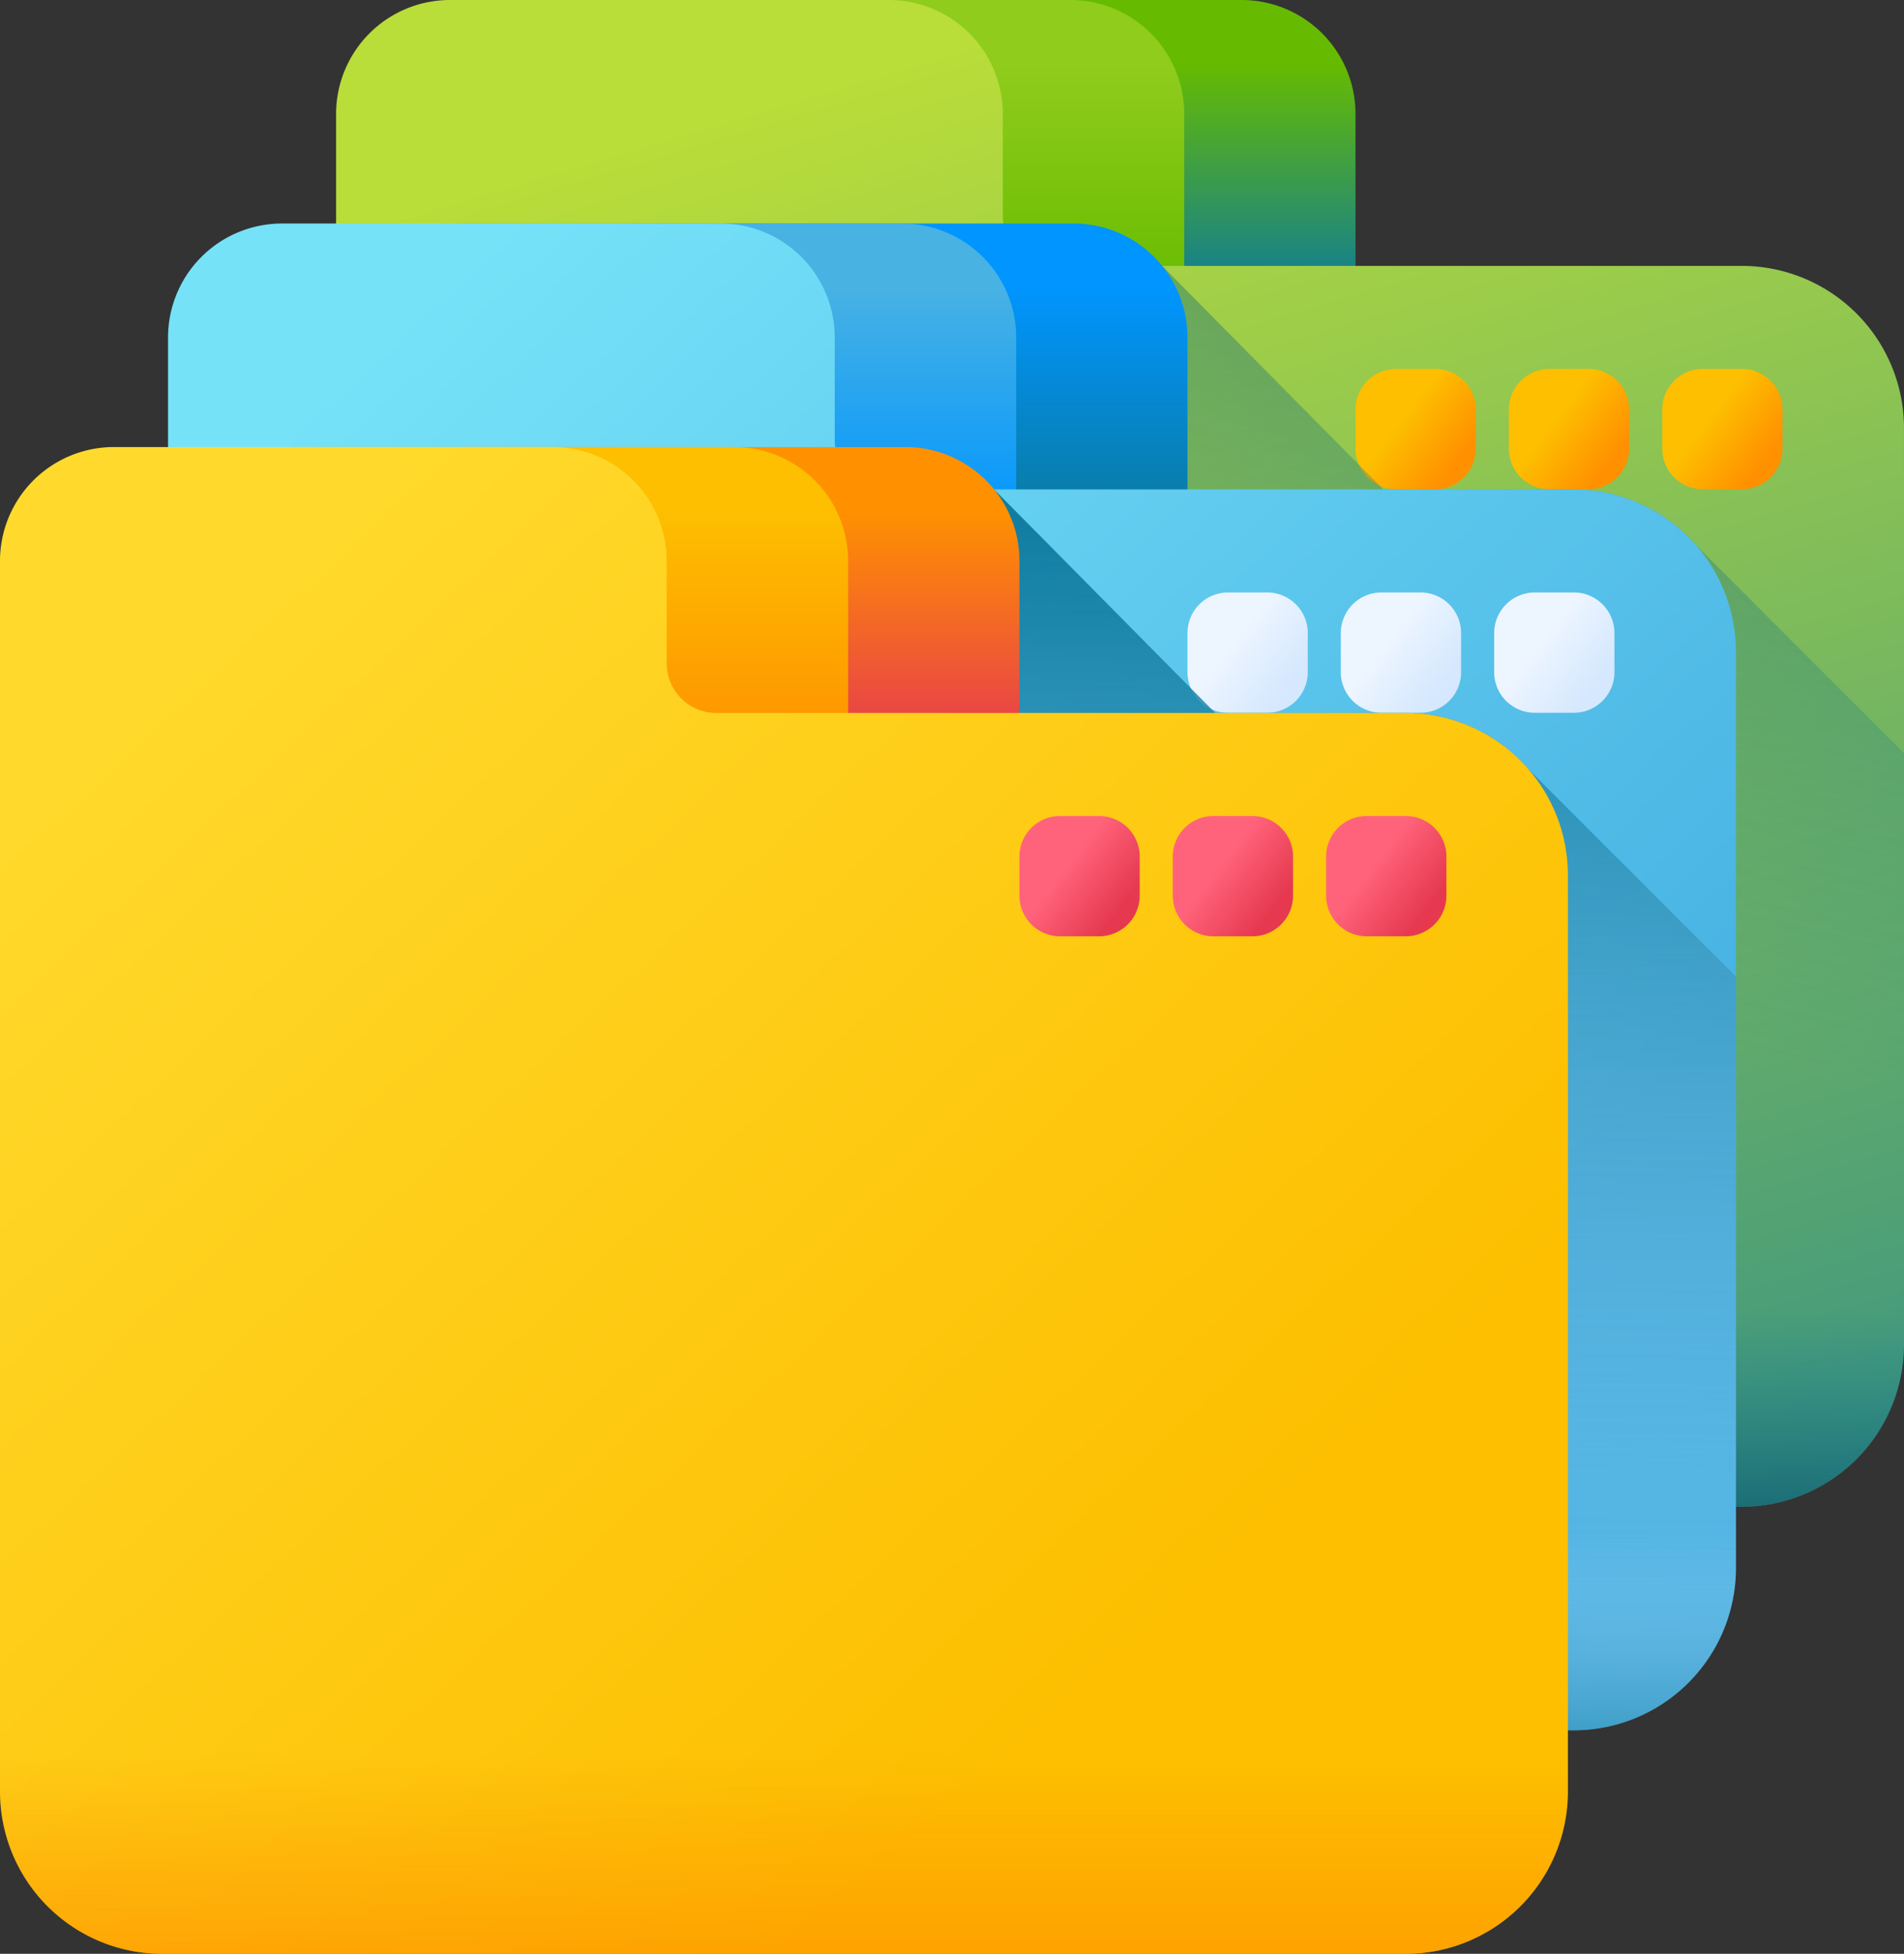 <svg xmlns="http://www.w3.org/2000/svg" xmlns:xlink="http://www.w3.org/1999/xlink" width="419.727" height="430.6" viewBox="0 0 419.727 430.6"><rect x="0" y="0" width="419.727" height="430.6" fill="#333333" stroke="none"/><defs><linearGradient id="linear-gradient" x1="0.5" y1="0.208" x2="0.5" y2="1" gradientUnits="objectBoundingBox"><stop offset="0" stop-color="#6b0"></stop><stop offset="1" stop-color="#0b799d"></stop></linearGradient><linearGradient id="linear-gradient-2" x1="0.5" y1="0.208" x2="0.5" y2="1" gradientUnits="objectBoundingBox"><stop offset="0" stop-color="#90cc1c"></stop><stop offset="1" stop-color="#6b0"></stop></linearGradient><linearGradient id="linear-gradient-3" x1="0.335" y1="0.052" x2="0.782" y2="1.503" gradientUnits="objectBoundingBox"><stop offset="0" stop-color="#b9dd39"></stop><stop offset="1" stop-color="#0b799d"></stop></linearGradient><linearGradient id="linear-gradient-4" x1="0.389" y1="0.415" x2="0.846" y2="0.763" gradientUnits="objectBoundingBox"><stop offset="0" stop-color="#fdbf00"></stop><stop offset="1" stop-color="#ff9100"></stop></linearGradient><linearGradient id="linear-gradient-7" x1="0.483" y1="0.501" x2="0.858" y2="-0.719" gradientUnits="objectBoundingBox"><stop offset="0" stop-color="#0b799d" stop-opacity="0"></stop><stop offset="0.364" stop-color="#096380" stop-opacity="0.365"></stop><stop offset="0.76" stop-color="#084f67" stop-opacity="0.761"></stop><stop offset="1" stop-color="#07485e"></stop></linearGradient><linearGradient id="linear-gradient-8" x1="0.5" y1="0.42" x2="0.5" y2="1.346" xlink:href="#linear-gradient-7"></linearGradient><linearGradient id="linear-gradient-9" x1="0.5" y1="0.208" x2="0.5" y2="1" gradientUnits="objectBoundingBox"><stop offset="0" stop-color="#0095ff"></stop><stop offset="1" stop-color="#0b799d"></stop></linearGradient><linearGradient id="linear-gradient-10" x1="0.5" y1="0.208" x2="0.5" y2="1" gradientUnits="objectBoundingBox"><stop offset="0" stop-color="#48b2e3"></stop><stop offset="1" stop-color="#0095ff"></stop></linearGradient><linearGradient id="linear-gradient-11" x1="0.07" y1="0.141" x2="0.712" y2="0.809" gradientUnits="objectBoundingBox"><stop offset="0" stop-color="#76e2f8"></stop><stop offset="1" stop-color="#48b2e3"></stop></linearGradient><linearGradient id="linear-gradient-12" x1="0.389" y1="0.415" x2="0.846" y2="0.763" gradientUnits="objectBoundingBox"><stop offset="0" stop-color="#edf5ff"></stop><stop offset="1" stop-color="#d5e8fe"></stop></linearGradient><linearGradient id="linear-gradient-15" x1="0.488" y1="1.013" x2="0.509" y2="-0.011" gradientUnits="objectBoundingBox"><stop offset="0" stop-color="#b5dbff" stop-opacity="0"></stop><stop offset="0.173" stop-color="#8fc5e9" stop-opacity="0.173"></stop><stop offset="0.454" stop-color="#56a4c8" stop-opacity="0.455"></stop><stop offset="0.696" stop-color="#2d8db1" stop-opacity="0.694"></stop><stop offset="0.885" stop-color="#147ea2" stop-opacity="0.886"></stop><stop offset="1" stop-color="#0b799d"></stop></linearGradient><linearGradient id="linear-gradient-16" x1="0.5" y1="0.42" x2="0.5" y2="1.346" xlink:href="#linear-gradient-15"></linearGradient><linearGradient id="linear-gradient-17" x1="0.5" y1="0.208" x2="0.5" y2="1" gradientUnits="objectBoundingBox"><stop offset="0" stop-color="#ff9100"></stop><stop offset="1" stop-color="#e63950"></stop></linearGradient><linearGradient id="linear-gradient-18" x1="0.5" y1="0.208" x2="0.5" y2="1" xlink:href="#linear-gradient-4"></linearGradient><linearGradient id="linear-gradient-19" x1="0.07" y1="0.141" x2="0.712" y2="0.809" gradientUnits="objectBoundingBox"><stop offset="0" stop-color="#ffda2d"></stop><stop offset="1" stop-color="#fdbf00"></stop></linearGradient><linearGradient id="linear-gradient-20" x1="0.389" y1="0.415" x2="0.846" y2="0.763" gradientUnits="objectBoundingBox"><stop offset="0" stop-color="#ff637b"></stop><stop offset="1" stop-color="#e63950"></stop></linearGradient><linearGradient id="linear-gradient-23" x1="0.5" y1="0.42" x2="0.5" y2="1.346" gradientUnits="objectBoundingBox"><stop offset="0" stop-color="#ff9100" stop-opacity="0"></stop><stop offset="1" stop-color="#ff9100"></stop></linearGradient></defs><g id="folder" transform="translate(-6.439)"><g id="Group_11509" data-name="Group 11509" transform="translate(80.527 0)"><path id="Path_56800" data-name="Path 56800" d="M333.257,66.973H186.288V25.115A25.115,25.115,0,0,1,211.4,0h96.739a25.115,25.115,0,0,1,25.115,25.115Z" transform="translate(-108.527 0)" fill="url(#linear-gradient)"></path><path id="Path_56801" data-name="Path 56801" d="M288.53,66.973H141.561V25.115A25.115,25.115,0,0,1,166.676,0h96.739A25.115,25.115,0,0,1,288.53,25.115Z" transform="translate(-101.563 0)" fill="url(#linear-gradient-2)"></path><path id="Path_56802" data-name="Path 56802" d="M241.157,47.672V25.115A25.115,25.115,0,0,0,216.042,0H119.3A25.115,25.115,0,0,0,94.188,25.115v271.18a35.78,35.78,0,0,0,35.779,35.779h274.08a35.78,35.78,0,0,0,35.779-35.779V94.381A35.78,35.78,0,0,0,404.047,58.6H252.086a10.93,10.93,0,0,1-10.93-10.93Z" transform="translate(-94.188 0)" fill="url(#linear-gradient-3)"></path><g id="Group_11508" data-name="Group 11508" transform="translate(224.73 81.31)"><path id="Path_56803" data-name="Path 56803" d="M377.922,122.816h-8.617a8.948,8.948,0,0,1-8.948-8.948v-8.617a8.948,8.948,0,0,1,8.948-8.948h8.617a8.948,8.948,0,0,1,8.948,8.948v8.617A8.947,8.947,0,0,1,377.922,122.816Z" transform="translate(-360.357 -96.303)" fill="url(#linear-gradient-4)"></path><path id="Path_56804" data-name="Path 56804" d="M417.961,122.816h-8.617a8.948,8.948,0,0,1-8.948-8.948v-8.617a8.948,8.948,0,0,1,8.948-8.948h8.617a8.948,8.948,0,0,1,8.948,8.948v8.617A8.948,8.948,0,0,1,417.961,122.816Z" transform="translate(-366.591 -96.303)" fill="url(#linear-gradient-4)"></path><path id="Path_56805" data-name="Path 56805" d="M458,122.816h-8.617a8.948,8.948,0,0,1-8.948-8.948v-8.617a8.948,8.948,0,0,1,8.948-8.948H458a8.948,8.948,0,0,1,8.948,8.948v8.617A8.947,8.947,0,0,1,458,122.816Z" transform="translate(-372.824 -96.303)" fill="url(#linear-gradient-4)"></path></g><path id="Path_56806" data-name="Path 56806" d="M404.047,342.88A35.78,35.78,0,0,0,439.827,307.1V176.8l-45.9-45.9A35.687,35.687,0,0,0,367,118.669H325.038L276.294,69.406H94.188V306.721a36.157,36.157,0,0,0,36.157,36.157h273.7Z" transform="translate(-94.188 -10.806)" fill="url(#linear-gradient-7)"></path><path id="Path_56807" data-name="Path 56807" d="M94.188,304.069v39.565a35.78,35.78,0,0,0,35.779,35.779h274.08a35.78,35.78,0,0,0,35.779-35.779V304.069Z" transform="translate(-94.188 -47.34)" fill="url(#linear-gradient-8)"></path></g><g id="Group_11511" data-name="Group 11511" transform="translate(43.482 49.263)"><path id="Path_56808" data-name="Path 56808" d="M289.382,125.32H142.414V83.462a25.115,25.115,0,0,1,25.115-25.115h96.739a25.115,25.115,0,0,1,25.115,25.115V125.32Z" transform="translate(-64.652 -58.347)" fill="url(#linear-gradient-9)"></path><path id="Path_56809" data-name="Path 56809" d="M244.655,125.32H97.687V83.462A25.115,25.115,0,0,1,122.8,58.347h96.739a25.115,25.115,0,0,1,25.115,25.115V125.32Z" transform="translate(-57.689 -58.347)" fill="url(#linear-gradient-10)"></path><path id="Path_56810" data-name="Path 56810" d="M197.282,106.019V83.462a25.115,25.115,0,0,0-25.115-25.115H75.428A25.115,25.115,0,0,0,50.313,83.462v271.18a35.78,35.78,0,0,0,35.779,35.779h274.08a35.78,35.78,0,0,0,35.779-35.779V152.728a35.78,35.78,0,0,0-35.779-35.779H208.211a10.93,10.93,0,0,1-10.93-10.93Z" transform="translate(-50.313 -58.347)" fill="url(#linear-gradient-11)"></path><g id="Group_11510" data-name="Group 11510" transform="translate(224.73 81.31)"><path id="Path_56811" data-name="Path 56811" d="M334.047,181.163H325.43a8.948,8.948,0,0,1-8.948-8.948V163.6a8.948,8.948,0,0,1,8.948-8.948h8.617A8.948,8.948,0,0,1,343,163.6v8.617A8.947,8.947,0,0,1,334.047,181.163Z" transform="translate(-316.482 -154.65)" fill="url(#linear-gradient-12)"></path><path id="Path_56812" data-name="Path 56812" d="M374.086,181.163h-8.617a8.948,8.948,0,0,1-8.948-8.948V163.6a8.948,8.948,0,0,1,8.948-8.948h8.617a8.948,8.948,0,0,1,8.948,8.948v8.617A8.948,8.948,0,0,1,374.086,181.163Z" transform="translate(-322.716 -154.65)" fill="url(#linear-gradient-12)"></path><path id="Path_56813" data-name="Path 56813" d="M414.124,181.163h-8.617a8.948,8.948,0,0,1-8.948-8.948V163.6a8.948,8.948,0,0,1,8.948-8.948h8.617a8.948,8.948,0,0,1,8.948,8.948v8.617A8.947,8.947,0,0,1,414.124,181.163Z" transform="translate(-328.949 -154.65)" fill="url(#linear-gradient-12)"></path></g><path id="Path_56814" data-name="Path 56814" d="M360.173,401.226a35.78,35.78,0,0,0,35.779-35.779v-130.3l-45.9-45.9a35.687,35.687,0,0,0-26.928-12.234H281.163L232.42,127.754H50.314V365.069a36.157,36.157,0,0,0,36.157,36.157Z" transform="translate(-50.313 -69.153)" fill="url(#linear-gradient-15)"></path><path id="Path_56815" data-name="Path 56815" d="M50.314,362.416v39.565a35.78,35.78,0,0,0,35.779,35.779h274.08a35.78,35.78,0,0,0,35.779-35.779V362.416Z" transform="translate(-50.313 -105.687)" fill="url(#linear-gradient-16)"></path></g><g id="Group_11513" data-name="Group 11513" transform="translate(6.439 98.525)"><path id="Path_56816" data-name="Path 56816" d="M245.507,183.667H98.539V141.809a25.115,25.115,0,0,1,25.115-25.115h96.739a25.115,25.115,0,0,1,25.115,25.115v41.858Z" transform="translate(-20.778 -116.693)" fill="url(#linear-gradient-17)"></path><path id="Path_56817" data-name="Path 56817" d="M200.78,183.667H53.812V141.809a25.115,25.115,0,0,1,25.115-25.115h96.739a25.115,25.115,0,0,1,25.115,25.115v41.858Z" transform="translate(-13.814 -116.693)" fill="url(#linear-gradient-18)"></path><path id="Path_56818" data-name="Path 56818" d="M153.407,164.365V141.808a25.115,25.115,0,0,0-25.115-25.115H31.554A25.115,25.115,0,0,0,6.439,141.808v271.18a35.779,35.779,0,0,0,35.779,35.779H316.3a35.78,35.78,0,0,0,35.779-35.779V211.074A35.78,35.78,0,0,0,316.3,175.294H164.337a10.929,10.929,0,0,1-10.93-10.93Z" transform="translate(-6.439 -116.693)" fill="url(#linear-gradient-19)"></path><g id="Group_11512" data-name="Group 11512" transform="translate(224.729 81.311)"><path id="Path_56819" data-name="Path 56819" d="M290.172,239.51h-8.617a8.948,8.948,0,0,1-8.948-8.948v-8.617A8.948,8.948,0,0,1,281.555,213h8.617a8.948,8.948,0,0,1,8.948,8.948v8.616A8.948,8.948,0,0,1,290.172,239.51Z" transform="translate(-272.607 -212.997)" fill="url(#linear-gradient-20)"></path><path id="Path_56820" data-name="Path 56820" d="M330.211,239.51h-8.617a8.948,8.948,0,0,1-8.948-8.948v-8.617A8.948,8.948,0,0,1,321.594,213h8.617a8.948,8.948,0,0,1,8.948,8.948v8.616A8.949,8.949,0,0,1,330.211,239.51Z" transform="translate(-278.841 -212.997)" fill="url(#linear-gradient-20)"></path><path id="Path_56821" data-name="Path 56821" d="M370.249,239.51h-8.617a8.948,8.948,0,0,1-8.948-8.948v-8.617A8.948,8.948,0,0,1,361.632,213h8.617a8.948,8.948,0,0,1,8.948,8.948v8.616A8.948,8.948,0,0,1,370.249,239.51Z" transform="translate(-285.074 -212.997)" fill="url(#linear-gradient-20)"></path></g><path id="Path_56822" data-name="Path 56822" d="M6.439,420.762v39.565a35.779,35.779,0,0,0,35.779,35.779H316.3a35.78,35.78,0,0,0,35.779-35.779V420.762Z" transform="translate(-6.439 -164.033)" fill="url(#linear-gradient-23)"></path></g></g></svg>